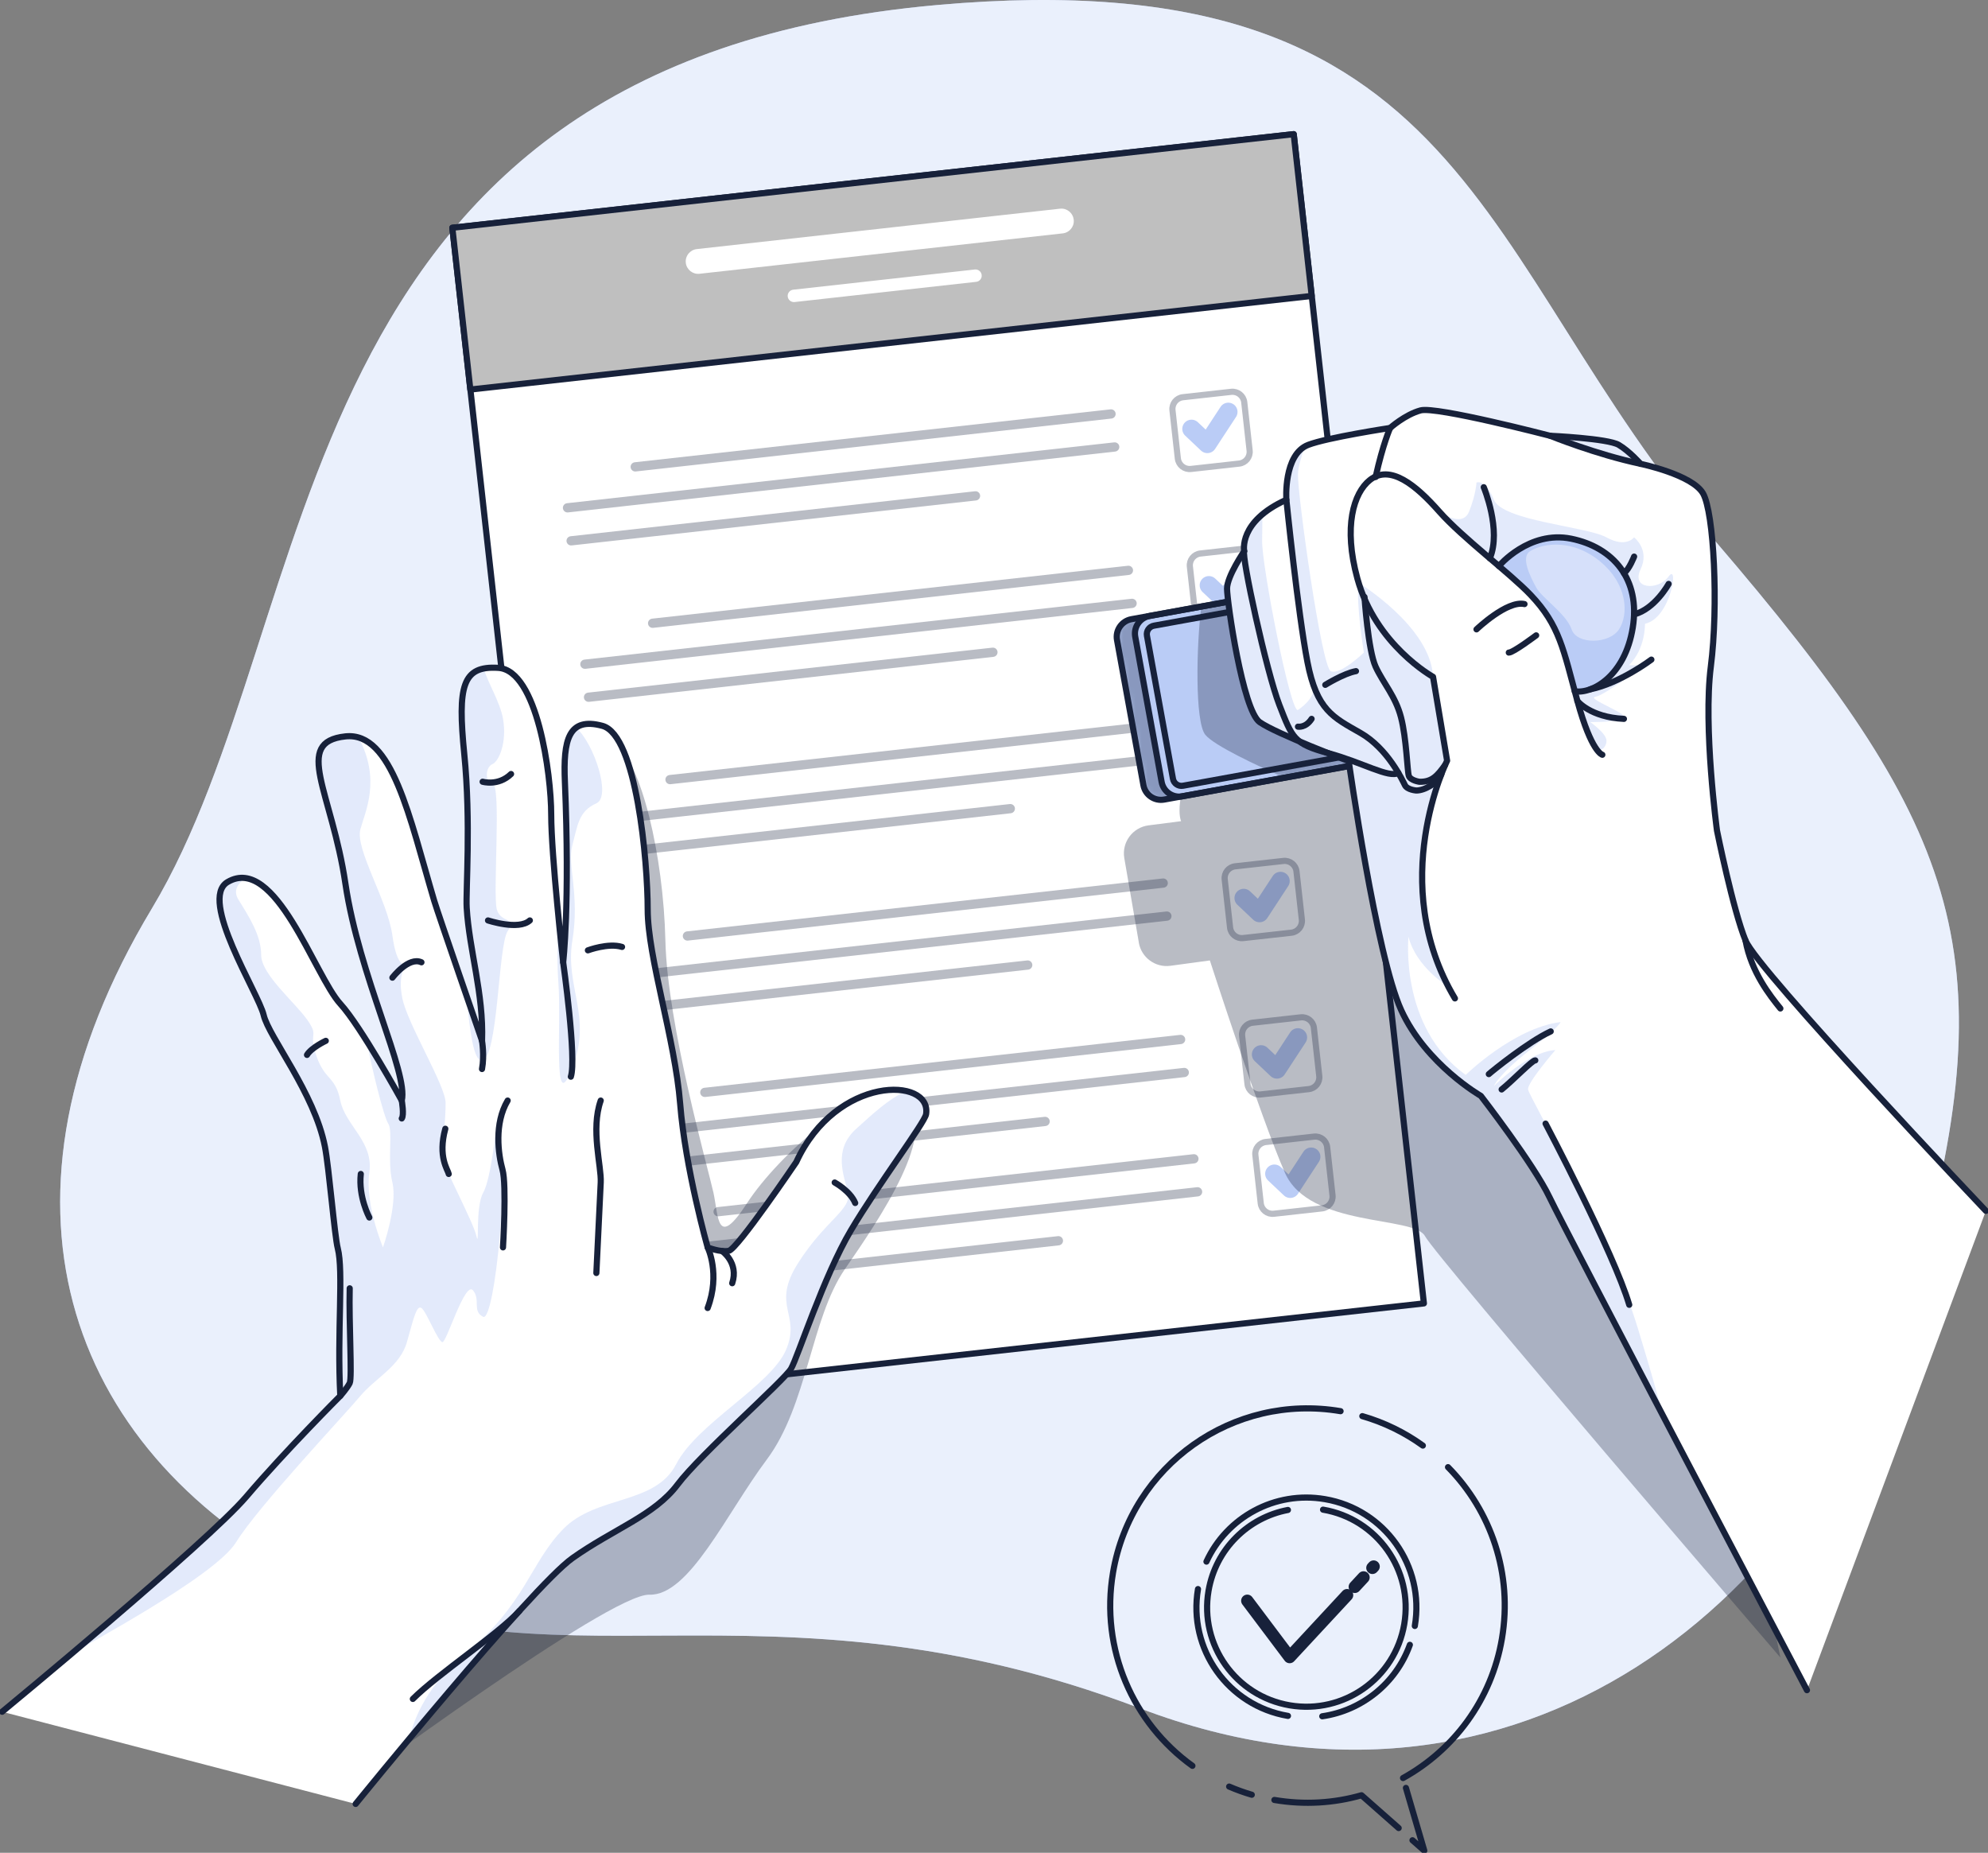 <?xml version="1.0" encoding="UTF-8"?> <svg xmlns="http://www.w3.org/2000/svg" width="323" height="301" viewBox="0 0 323 301" fill="none"><rect x="0" y="0" width="323" height="301" fill="#808080" stroke="none"/><g clip-path="url(#clip0_7261_610)"><path d="M152.288 0.813C239.285 -6.934 239.425 42.128 278.625 87.838C317.824 133.541 326.212 154.265 311.434 206.958C296.657 259.644 246.867 300.951 185.266 277.549C123.665 254.147 88.379 276.624 49.523 255.837C10.668 235.057 -3.759 194.906 24.681 147.584C53.121 100.261 45.021 10.362 152.288 0.813Z" fill="#BACCF6"></path><path opacity="0.7" d="M152.288 0.813C239.285 -6.934 239.425 42.128 278.625 87.838C317.824 133.541 326.212 154.265 311.434 206.958C296.657 259.644 246.867 300.951 185.266 277.549C123.665 254.147 88.379 276.624 49.523 255.837C10.668 235.057 -3.759 194.906 24.681 147.584C53.121 100.261 45.021 10.362 152.288 0.813Z" fill="white"></path><path d="M210.2 21.795L73.499 37.001L94.647 226.956L231.348 211.749L210.2 21.795Z" fill="white" stroke="#17213A" stroke-linecap="round" stroke-linejoin="round"></path><path d="M210.193 21.796L73.492 37.003L76.418 63.285L213.119 48.078L210.193 21.796Z" fill="#BFBFBF" stroke="#17213A" stroke-linecap="round" stroke-linejoin="round"></path><path d="M172.22 33.904L113.207 40.466C112.099 40.592 111.299 41.588 111.426 42.696C111.552 43.803 112.548 44.602 113.656 44.476L172.669 37.914C173.777 37.788 174.577 36.792 174.45 35.685C174.324 34.577 173.328 33.778 172.22 33.904Z" fill="white"></path><path d="M158.382 43.782L128.876 47.063C128.322 47.126 127.922 47.624 127.985 48.178C128.048 48.732 128.546 49.131 129.1 49.068L158.607 45.787C159.161 45.724 159.561 45.226 159.497 44.673C159.434 44.119 158.936 43.719 158.382 43.782Z" fill="white"></path><path opacity="0.3" d="M180.433 66.504L103.129 75.099C102.715 75.148 102.42 75.513 102.462 75.927C102.512 76.34 102.876 76.635 103.29 76.593L180.595 67.997C181.008 67.948 181.303 67.584 181.261 67.17C181.219 66.756 180.847 66.462 180.433 66.504Z" fill="#17213A"></path><path opacity="0.3" d="M181.03 71.867L92.124 81.752C91.711 81.801 91.416 82.166 91.458 82.58C91.507 82.993 91.872 83.288 92.286 83.246L181.191 73.36C181.605 73.311 181.899 72.947 181.857 72.533C181.815 72.12 181.443 71.825 181.03 71.867Z" fill="#17213A"></path><path opacity="0.3" d="M158.418 79.81L92.714 87.116C92.3 87.165 92.005 87.529 92.047 87.943C92.097 88.356 92.461 88.651 92.875 88.609L158.579 81.304C158.993 81.255 159.287 80.89 159.245 80.476C159.196 80.063 158.832 79.768 158.418 79.81Z" fill="#17213A"></path><path opacity="0.3" d="M200.037 63.657L192.195 64.529C191.14 64.646 190.38 65.596 190.498 66.65L191.37 74.489C191.488 75.544 192.438 76.303 193.493 76.186L201.335 75.314C202.39 75.196 203.15 74.246 203.032 73.192L202.16 65.353C202.042 64.299 201.092 63.539 200.037 63.657Z" stroke="#17213A" stroke-linecap="round" stroke-linejoin="round"></path><path d="M193.591 69.68L196.165 72.113L199.566 66.918" stroke="#BACCF6" stroke-width="3" stroke-linecap="round" stroke-linejoin="round"></path><path opacity="0.3" d="M183.26 91.911L105.955 100.506C105.542 100.555 105.247 100.92 105.289 101.333C105.338 101.747 105.703 102.042 106.117 101.999L183.421 93.404C183.835 93.355 184.13 92.991 184.088 92.577C184.039 92.163 183.674 91.869 183.26 91.911Z" fill="#17213A"></path><path opacity="0.3" d="M183.856 97.274L94.951 107.159C94.537 107.209 94.243 107.573 94.285 107.987C94.327 108.4 94.699 108.695 95.112 108.653L184.018 98.768C184.431 98.719 184.726 98.354 184.684 97.94C184.635 97.527 184.27 97.232 183.856 97.274Z" fill="#17213A"></path><path opacity="0.3" d="M161.244 105.217L95.54 112.523C95.127 112.572 94.832 112.936 94.874 113.35C94.923 113.763 95.288 114.058 95.702 114.016L161.406 106.711C161.819 106.662 162.114 106.297 162.072 105.883C162.023 105.47 161.658 105.175 161.244 105.217Z" fill="#17213A"></path><path opacity="0.3" d="M202.866 89.051L195.024 89.923C193.969 90.041 193.209 90.99 193.326 92.045L194.199 99.884C194.316 100.938 195.267 101.698 196.322 101.58L204.163 100.708C205.218 100.591 205.978 99.641 205.861 98.586L204.988 90.748C204.871 89.693 203.921 88.934 202.866 89.051Z" stroke="#17213A" stroke-linecap="round" stroke-linejoin="round"></path><path d="M196.417 95.087L198.992 97.513L202.393 92.318" stroke="#BACCF6" stroke-width="3" stroke-linecap="round" stroke-linejoin="round"></path><path opacity="0.3" d="M186.086 117.311L108.782 125.906C108.368 125.955 108.073 126.32 108.115 126.733C108.164 127.147 108.529 127.442 108.943 127.399L186.247 118.804C186.661 118.755 186.956 118.391 186.914 117.977C186.865 117.563 186.5 117.269 186.086 117.311Z" fill="#17213A"></path><path opacity="0.3" d="M186.682 122.681L97.777 132.566C97.363 132.615 97.069 132.98 97.111 133.394C97.153 133.807 97.525 134.102 97.939 134.06L186.844 124.175C187.257 124.125 187.552 123.761 187.51 123.347C187.461 122.934 187.096 122.639 186.682 122.681Z" fill="#17213A"></path><path opacity="0.3" d="M164.071 130.624L98.367 137.93C97.953 137.979 97.658 138.343 97.7 138.757C97.742 139.17 98.114 139.465 98.528 139.423L164.232 132.118C164.646 132.069 164.94 131.704 164.898 131.29C164.856 130.877 164.484 130.582 164.071 130.624Z" fill="#17213A"></path><path opacity="0.3" d="M205.694 114.459L197.852 115.332C196.798 115.449 196.038 116.399 196.155 117.453L197.028 125.292C197.145 126.346 198.095 127.106 199.15 126.989L206.992 126.116C208.047 125.999 208.807 125.049 208.689 123.995L207.817 116.156C207.699 115.102 206.749 114.342 205.694 114.459Z" stroke="#17213A" stroke-linecap="round" stroke-linejoin="round"></path><path d="M199.244 120.487L201.818 122.92L205.219 117.725" stroke="#BACCF6" stroke-width="3" stroke-linecap="round" stroke-linejoin="round"></path><path opacity="0.3" d="M188.913 142.718L111.608 151.313C111.194 151.362 110.9 151.727 110.942 152.141C110.991 152.554 111.356 152.849 111.77 152.807L189.074 144.211C189.488 144.162 189.783 143.798 189.74 143.384C189.691 142.97 189.327 142.676 188.913 142.718Z" fill="#17213A"></path><path opacity="0.3" d="M189.509 148.081L100.604 157.966C100.19 158.016 99.895 158.38 99.938 158.794C99.987 159.207 100.351 159.502 100.765 159.46L189.67 149.575C190.084 149.525 190.379 149.161 190.337 148.747C190.288 148.334 189.923 148.039 189.509 148.081Z" fill="#17213A"></path><path opacity="0.3" d="M166.897 156.031L101.193 163.337C100.779 163.386 100.485 163.75 100.527 164.164C100.576 164.578 100.941 164.872 101.355 164.83L167.059 157.525C167.472 157.476 167.767 157.111 167.725 156.697C167.676 156.284 167.311 155.989 166.897 156.031Z" fill="#17213A"></path><path opacity="0.3" d="M208.523 139.868L200.681 140.74C199.627 140.857 198.867 141.807 198.984 142.862L199.857 150.7C199.974 151.755 200.924 152.514 201.979 152.397L209.821 151.525C210.876 151.407 211.636 150.458 211.519 149.403L210.646 141.564C210.529 140.51 209.578 139.75 208.523 139.868Z" stroke="#17213A" stroke-linecap="round" stroke-linejoin="round"></path><path d="M202.07 145.894L204.644 148.327L208.046 143.132" stroke="#BACCF6" stroke-width="3" stroke-linecap="round" stroke-linejoin="round"></path><path opacity="0.3" d="M191.739 168.125L114.435 176.72C114.021 176.769 113.727 177.134 113.769 177.547C113.818 177.961 114.182 178.256 114.596 178.213L191.901 169.618C192.315 169.569 192.609 169.205 192.567 168.791C192.518 168.377 192.153 168.083 191.739 168.125Z" fill="#17213A"></path><path opacity="0.3" d="M192.336 173.488L103.431 183.373C103.017 183.422 102.722 183.787 102.764 184.201C102.813 184.614 103.178 184.909 103.592 184.867L192.497 174.982C192.911 174.932 193.205 174.568 193.163 174.154C193.114 173.741 192.749 173.446 192.336 173.488Z" fill="#17213A"></path><path opacity="0.3" d="M169.724 181.438L104.02 188.744C103.606 188.793 103.312 189.157 103.354 189.571C103.403 189.985 103.767 190.279 104.181 190.237L169.885 182.932C170.299 182.883 170.594 182.518 170.551 182.104C170.502 181.691 170.138 181.396 169.724 181.438Z" fill="#17213A"></path><path opacity="0.3" d="M211.353 165.276L203.511 166.148C202.456 166.266 201.696 167.216 201.813 168.27L202.686 176.109C202.803 177.163 203.753 177.923 204.808 177.805L212.65 176.933C213.705 176.816 214.465 175.866 214.348 174.811L213.475 166.973C213.358 165.918 212.407 165.159 211.353 165.276Z" stroke="#17213A" stroke-linecap="round" stroke-linejoin="round"></path><path d="M204.897 171.301L207.471 173.734L210.873 168.539" stroke="#BACCF6" stroke-width="3" stroke-linecap="round" stroke-linejoin="round"></path><path opacity="0.3" d="M193.9 187.51L116.595 196.105C116.181 196.154 115.887 196.519 115.929 196.932C115.978 197.346 116.343 197.64 116.756 197.598L194.061 189.003C194.475 188.954 194.769 188.589 194.727 188.176C194.678 187.762 194.313 187.468 193.9 187.51Z" fill="#17213A"></path><path opacity="0.3" d="M194.496 192.873L105.591 202.758C105.177 202.807 104.882 203.172 104.924 203.585C104.974 203.999 105.338 204.294 105.752 204.251L194.657 194.366C195.071 194.317 195.366 193.953 195.323 193.539C195.274 193.125 194.91 192.831 194.496 192.873Z" fill="#17213A"></path><path opacity="0.3" d="M171.884 200.823L106.18 208.128C105.766 208.177 105.472 208.542 105.514 208.956C105.563 209.369 105.928 209.664 106.341 209.622L172.045 202.316C172.459 202.267 172.754 201.903 172.712 201.489C172.663 201.076 172.298 200.781 171.884 200.823Z" fill="#17213A"></path><path opacity="0.3" d="M213.505 184.654L205.663 185.527C204.608 185.644 203.848 186.594 203.965 187.648L204.838 195.487C204.956 196.541 205.906 197.301 206.961 197.184L214.803 196.311C215.857 196.194 216.617 195.244 216.5 194.19L215.627 186.351C215.51 185.297 214.56 184.537 213.505 184.654Z" stroke="#17213A" stroke-linecap="round" stroke-linejoin="round"></path><path d="M207.057 190.686L209.631 193.118L213.033 187.923" stroke="#BACCF6" stroke-width="3" stroke-linecap="round" stroke-linejoin="round"></path><path opacity="0.3" d="M99.93 120.739C104.209 123.887 107.786 138.988 108.108 152.8C108.438 166.611 115.087 189.95 115.921 193.777C116.756 197.605 116.426 203.109 121.392 195.439C126.358 187.769 140.883 174.456 146.936 178.88C152.989 183.303 142.791 198.18 137.271 206.187C131.751 214.193 131.19 228.291 124.583 237.118C117.977 245.945 111.987 259.272 105.506 259.069C99.026 258.865 56.123 290.694 56.123 290.694L56.965 247.122L95.512 184.033L99.923 120.746L99.93 120.739Z" fill="#17213A"></path><path d="M150.464 181.018C150.246 182.385 142.693 192.389 138.253 199.877C133.813 207.364 129.654 220.397 128.539 222.339C127.431 224.281 113.839 236.207 110.079 241.205C106.32 246.197 99.685 248.412 93.029 253.131C88.751 256.159 75.418 271.786 66.433 282.569C61.44 288.563 57.785 293.064 57.785 293.064L0.351 278.089C0.351 278.089 5.106 274.17 11.362 268.884C11.369 268.884 11.383 268.877 11.404 268.856C11.418 268.842 11.439 268.828 11.467 268.807C21.763 260.106 36.078 247.788 40.034 243.14C46.409 235.653 55.289 226.777 55.289 226.777C54.748 216.38 55.85 206.53 54.875 202.786C54.37 200.83 53.465 189.704 52.792 186.283C51.087 177.541 43.674 168.483 42.839 164.914C42.012 161.346 32.2 146.111 36.976 143.3C37.972 142.711 38.947 142.529 39.894 142.662C46.346 143.552 51.663 159.13 55.31 163.098C56.467 164.353 58.017 166.632 59.56 169.072C62.45 173.65 65.283 178.796 65.283 178.796C66.391 174.358 58.346 158.548 56.123 143.573C53.907 128.598 47.524 120.557 56.123 119.632C56.881 119.548 57.589 119.618 58.255 119.814C64.308 121.581 66.931 134.151 70.55 146.35C70.887 147.471 73.643 155.527 75.79 161.738C75.79 161.738 75.792 161.743 75.796 161.752C77.192 165.819 78.321 169.093 78.321 169.093C78.595 161.465 76.238 154.391 75.825 147.457C75.656 144.688 76.54 133.59 75.432 122.499C74.492 113.14 74.92 109.347 78.581 108.611C79.254 108.471 80.047 108.443 80.959 108.499C87.306 108.898 89.557 125.759 89.557 132.342C89.557 136.163 90.21 143.623 90.757 149.217C91.156 153.262 91.5 156.333 91.5 156.333C91.5 156.333 92.608 147.044 91.781 127.007C91.591 122.618 91.879 119.477 93.604 118.209C94.551 117.521 95.919 117.388 97.882 117.921C103.43 119.421 105.233 139.97 105.233 147.738C105.233 155.506 109.672 168.812 110.507 179.3C111.342 189.781 114.975 202.646 114.975 202.646C114.975 202.646 117.03 203.48 118.411 203.207C119.8 202.927 129.374 188.786 129.374 188.786C133.835 179.104 142.517 176.181 147.245 177.253C149.426 177.744 150.773 179.09 150.464 181.018Z" fill="white"></path><path opacity="0.4" d="M150.464 181.018C150.246 182.385 142.693 192.389 138.253 199.877C133.813 207.364 129.654 220.397 128.539 222.339C127.431 224.281 113.838 236.207 110.079 241.205C106.32 246.197 99.685 248.412 93.029 253.131C88.751 256.159 75.418 271.786 66.433 282.569C67.422 278.657 69.638 273.658 75.432 268.856C85.489 260.506 86.092 253.958 91.5 248.412C96.907 242.867 106.432 244.528 109.855 237.875C113.284 231.215 125.215 225.116 127.711 219.29C130.208 213.464 125.215 212.23 129.654 205.219C134.094 198.215 138.4 196.505 137.769 193.756C137.145 191.001 135.272 186.844 139.123 183.373C141.528 181.214 144.355 178.501 147.244 177.253C149.426 177.744 150.772 179.09 150.464 181.018Z" fill="#BACCF6"></path><path opacity="0.4" d="M78.504 213.926C76.659 213.001 78.139 211.157 76.842 209.622C75.544 208.093 72.584 218 71.897 218.042C71.203 218.091 69.26 213.001 68.474 212.496C67.682 211.984 67.226 214.116 66.111 218.042C65.002 221.975 60.935 223.917 58.557 226.777C56.186 229.645 41.879 244.809 38.365 250.537C34.907 256.18 13.151 267.601 11.467 268.807C21.763 260.106 36.078 247.788 40.034 243.14C46.409 235.653 55.289 226.777 55.289 226.777C54.749 216.38 55.85 206.53 54.875 202.786C54.37 200.83 53.465 189.704 52.792 186.283C51.087 177.541 43.674 168.483 42.839 164.914C42.012 161.346 32.2 146.111 36.976 143.3C37.972 142.711 38.947 142.529 39.894 142.662C38.806 143.433 37.748 144.541 38.736 146.146C40.497 148.993 42.433 151.986 42.433 155.134C42.433 158.282 47.798 162.713 49.881 165.622C51.964 168.539 50.021 167.522 51.41 171.546C52.792 175.578 54.461 174.729 55.289 178.795C56.123 182.869 60.745 185.456 60.009 190.525C59.265 195.593 62.225 202.646 62.225 202.646C62.225 202.646 64.631 195.811 63.754 192.109C62.877 188.414 63.894 183.787 63.081 182.539C62.351 181.418 60.458 173.804 59.56 169.072C62.45 173.65 65.283 178.795 65.283 178.795C66.391 174.358 58.347 158.548 56.123 143.573C53.907 128.598 47.525 120.557 56.123 119.632C56.881 119.548 57.589 119.618 58.255 119.814C61.923 126.663 59.371 131.76 58.557 134.705C57.666 137.944 62.969 146.259 63.754 151.986C64.484 157.336 65.9 156.782 66.09 156.684C65.928 156.831 64.561 158.226 65.374 162.194C66.237 166.415 72.402 176.391 72.402 179.181C72.402 181.971 71.897 186.563 71.897 187.924C71.897 189.284 76.842 198.384 77.396 200.767C77.95 203.151 77.164 196.175 78.504 193.777C79.85 191.373 80.552 182.918 80.727 183.374C82.993 189.312 80.355 214.852 78.504 213.926Z" fill="#BACCF6"></path><path opacity="0.4" d="M82.481 151.278C80.91 153.655 80.952 172.205 78.251 172.268C76.954 172.296 76.323 167.606 75.797 161.752C77.192 165.819 78.322 169.093 78.322 169.093C78.595 161.465 76.239 154.391 75.825 147.457C75.656 144.688 76.54 133.59 75.432 122.499C74.492 113.14 74.92 109.347 78.581 108.611C79.353 111.107 81.246 114.051 81.73 116.785C82.39 120.557 81.099 123.677 79.991 124.147C78.876 124.623 78.693 127.049 80.082 127.407C81.464 127.764 80.047 145.466 80.727 147.766C81.401 150.058 84.059 148.902 82.481 151.278Z" fill="#BACCF6"></path><path opacity="0.4" d="M96.894 130.512C94.011 131.781 93.857 134.053 92.994 137.313C92.131 140.573 94.228 145.333 92.994 152.814C91.76 160.294 96.263 165.118 92.994 173.488C89.726 181.859 91.262 166.506 90.715 159.467C90.49 156.585 90.574 152.758 90.757 149.217C91.156 153.262 91.5 156.333 91.5 156.333C91.5 156.333 92.608 147.044 91.781 127.007C91.591 122.618 91.879 119.477 93.604 118.208C96.564 120.866 99.349 129.433 96.894 130.512Z" fill="#BACCF6"></path><path d="M57.785 293.064C57.785 293.064 86.366 257.842 93.022 253.124C99.678 248.405 106.313 246.197 110.072 241.198C113.832 236.2 127.424 224.281 128.539 222.339C129.647 220.397 133.813 207.364 138.253 199.877C142.693 192.389 150.246 182.385 150.464 181.018C151.432 174.919 135.897 174.638 129.374 188.786C129.374 188.786 119.8 202.934 118.411 203.207C117.023 203.48 114.975 202.653 114.975 202.653C114.975 202.653 111.335 189.788 110.507 179.3C109.672 168.812 105.233 155.499 105.233 147.738C105.233 139.977 103.43 119.428 97.882 117.921C92.335 116.421 91.493 120.221 91.781 127.007C92.615 147.044 91.5 156.333 91.5 156.333C91.5 156.333 89.557 138.925 89.557 132.342C89.557 125.759 87.306 108.898 80.959 108.499C75.13 108.127 74.324 111.401 75.432 122.499C76.54 133.597 75.663 144.695 75.825 147.457C76.238 154.391 78.602 161.465 78.321 169.093C78.321 169.093 71.104 148.215 70.55 146.35C66.531 132.812 63.74 118.818 56.123 119.632C47.524 120.557 53.907 128.598 56.123 143.573C58.34 158.548 66.391 174.358 65.276 178.795C65.276 178.795 58.62 166.716 55.303 163.098C51.123 158.548 44.747 138.715 36.976 143.293C32.193 146.111 42.005 161.339 42.839 164.907C43.674 168.476 51.087 177.541 52.792 186.283C53.458 189.704 54.363 200.83 54.875 202.786C55.843 206.53 54.748 216.38 55.289 226.777C55.289 226.777 46.409 235.653 40.027 243.14C33.644 250.628 0.351 278.089 0.351 278.089" stroke="#17213A" stroke-linecap="round" stroke-linejoin="round"></path><path d="M114.975 202.646C114.975 202.646 117.086 206.944 114.975 212.496" stroke="#17213A" stroke-linecap="round" stroke-linejoin="round"></path><path d="M117.311 203.235C117.311 203.235 120.074 205.142 118.966 208.472" stroke="#17213A" stroke-linecap="round" stroke-linejoin="round"></path><path d="M91.5 156.333C91.5 156.333 93.716 172.002 92.748 174.919" stroke="#17213A" stroke-linecap="round" stroke-linejoin="round"></path><path d="M78.314 169.093C78.314 169.093 78.728 171.448 78.314 173.671" stroke="#17213A" stroke-linecap="round" stroke-linejoin="round"></path><path d="M65.276 178.796C65.276 178.796 65.69 181.151 65.276 181.705" stroke="#17213A" stroke-linecap="round" stroke-linejoin="round"></path><path d="M135.616 192.109C135.616 192.109 138.127 193.469 138.948 195.439" stroke="#17213A" stroke-linecap="round" stroke-linejoin="round"></path><path d="M78.413 127C78.413 127 80.959 127.757 83.035 125.745" stroke="#17213A" stroke-linecap="round" stroke-linejoin="round"></path><path d="M79.29 149.533C79.29 149.533 84.283 151.194 86.086 149.533" stroke="#17213A" stroke-linecap="round" stroke-linejoin="round"></path><path d="M95.519 154.391C95.519 154.391 98.85 153.143 101.067 153.837" stroke="#17213A" stroke-linecap="round" stroke-linejoin="round"></path><path d="M63.754 158.829C63.754 158.829 66.391 155.358 68.474 156.333" stroke="#17213A" stroke-linecap="round" stroke-linejoin="round"></path><path d="M52.932 169.093C52.932 169.093 50.575 170.2 49.881 171.378" stroke="#17213A" stroke-linecap="round" stroke-linejoin="round"></path><path d="M55.289 226.777C55.289 226.777 56.397 225.529 56.818 224.695C57.238 223.861 56.677 214.985 56.818 209.299" stroke="#17213A" stroke-linecap="round" stroke-linejoin="round"></path><path d="M84.395 261.698C81.12 265.357 71.105 271.983 67.079 276.007" stroke="#17213A" stroke-linecap="round" stroke-linejoin="round"></path><path d="M97.602 178.796C95.94 183.514 97.742 189.473 97.602 192.109C97.462 194.745 96.894 206.811 96.894 206.811" stroke="#17213A" stroke-linecap="round" stroke-linejoin="round"></path><path d="M82.481 178.796C80.264 182.539 80.952 187.531 81.646 190.027C82.34 192.523 81.723 202.646 81.723 202.646" stroke="#17213A" stroke-linecap="round" stroke-linejoin="round"></path><path d="M58.62 190.721C58.206 194.465 60.008 197.795 60.008 197.795" stroke="#17213A" stroke-linecap="round" stroke-linejoin="round"></path><path d="M72.353 183.374C71.105 187.952 72.767 190.027 72.907 190.721" stroke="#17213A" stroke-linecap="round" stroke-linejoin="round"></path><path opacity="0.3" d="M185.034 153.129L182.671 139.416C182.229 136.843 184.017 134.424 186.605 134.088L191.901 133.408C191.901 133.408 190.133 129.825 195.821 119.365C201.509 108.905 228.856 81.199 249.588 127.778C270.32 174.358 289.264 269.276 289.264 269.276C289.264 269.276 233.302 204.153 231.521 200.816C229.739 197.479 212.703 199.47 208.768 190.524C204.834 181.572 196.572 156.032 196.572 156.032L190.168 156.901C187.72 157.237 185.448 155.569 185.027 153.136L185.034 153.129Z" fill="#17213A"></path><path d="M234.361 121.679L223.624 123.628L208.698 126.341L189.151 129.895C187.573 130.183 186.065 129.138 185.778 127.561L181.485 103.969C181.205 102.392 182.25 100.885 183.821 100.597L195.19 98.529L211.728 95.528L229.031 92.381C230.609 92.093 232.117 93.138 232.405 94.715L236.697 118.306C236.985 119.884 235.939 121.391 234.361 121.679Z" fill="#BACCF6"></path><mask id="mask0_7261_610" style="mask-type:luminance" maskUnits="userSpaceOnUse" x="181" y="92" width="56" height="38"><path d="M234.361 121.679L223.624 123.628L208.698 126.341L189.151 129.895C187.573 130.183 186.065 129.138 185.778 127.561L181.485 103.969C181.205 102.392 182.25 100.885 183.821 100.597L195.19 98.529L211.728 95.528L229.031 92.381C230.609 92.093 232.117 93.138 232.405 94.715L236.697 118.306C236.985 119.884 235.939 121.391 234.361 121.679Z" fill="white"></path></mask><g mask="url(#mask0_7261_610)"><path opacity="0.3" d="M226.766 106.017L223.624 123.628L208.699 126.341C204.378 124.441 197.252 121.132 195.828 119.365C194.131 117.269 194.37 104.867 195.19 98.529L211.728 95.529C217.557 99.511 226.766 106.017 226.766 106.017Z" fill="#17213A"></path><path opacity="0.3" d="M192.118 129.355L189.151 129.895C187.573 130.183 186.065 129.138 185.778 127.561L181.485 103.97C181.205 102.392 182.25 100.885 183.821 100.597L186.781 100.057C185.21 100.352 184.165 101.852 184.452 103.43L188.745 127.021C189.032 128.598 190.54 129.643 192.118 129.355Z" fill="#17213A"></path></g><path d="M234.361 121.679L223.624 123.628L208.698 126.341L189.151 129.895C187.573 130.183 186.065 129.138 185.778 127.561L181.485 103.969C181.205 102.392 182.25 100.885 183.821 100.597L195.19 98.529L211.728 95.528L229.031 92.381C230.609 92.093 232.117 93.138 232.405 94.715L236.697 118.306C236.985 119.884 235.939 121.391 234.361 121.679Z" stroke="#17213A" stroke-linecap="round" stroke-linejoin="round"></path><path d="M186.785 100.069L231.998 91.856C233.571 91.57 235.086 92.613 235.374 94.193L239.662 117.783C239.948 119.356 238.905 120.871 237.325 121.158L192.112 129.371C190.538 129.657 189.023 128.614 188.736 127.034L184.447 103.444C184.161 101.871 185.204 100.356 186.785 100.069Z" stroke="#17213A" stroke-linecap="round" stroke-linejoin="round"></path><path d="M229.913 93.939L187.481 101.647C186.718 101.785 186.213 102.515 186.351 103.277L190.578 126.523C190.716 127.284 191.446 127.79 192.209 127.651L234.64 119.943C235.403 119.805 235.908 119.075 235.77 118.313L231.544 95.068C231.405 94.306 230.675 93.8 229.913 93.939Z" stroke="#17213A" stroke-linecap="round" stroke-linejoin="round"></path><path d="M237.328 121.139L234.383 121.672C235.947 121.377 236.985 119.877 236.697 118.307L232.405 94.715C232.117 93.138 230.609 92.093 229.031 92.381L231.998 91.841C233.576 91.561 235.084 92.605 235.372 94.175L239.664 117.767C239.945 119.344 238.899 120.851 237.328 121.139Z" stroke="#17213A" stroke-linecap="round" stroke-linejoin="round"></path><path d="M322.656 196.708L293.592 274.583C293.592 274.583 281.444 251.476 270.222 230.037C261.259 212.917 252.884 196.862 251.755 194.499C249.223 189.178 240.603 178.031 240.603 178.031C240.603 178.031 231.731 172.955 227.67 164.115C223.616 155.267 219.142 123.649 219.142 123.649C219.142 123.649 207.478 119.26 204.693 117.325C201.902 115.397 199.37 97.653 199.37 95.627C199.37 93.601 202.155 89.541 202.155 89.541C202.155 89.541 201.53 86.569 205.093 83.568C206.04 82.769 207.289 81.963 208.93 81.22C208.951 81.206 208.979 81.199 209 81.185C209 81.185 208.537 74.475 212.03 72.519C212.191 72.428 212.366 72.344 212.549 72.274C215.663 71.075 225.861 69.526 225.861 69.526C225.861 69.526 228.273 67.359 230.805 66.672C232.615 66.174 242.546 68.481 248.094 69.848C250.324 70.395 251.846 70.788 251.846 70.788C251.846 70.788 261.231 71.215 263.005 72.274C264.429 73.122 265.86 74.594 266.372 75.141C266.372 75.148 266.379 75.148 266.379 75.148C266.484 75.275 266.554 75.352 266.554 75.352C266.554 75.352 274.921 77.09 276.696 80.154C278.47 83.211 279.228 98.417 277.965 108.295C276.696 118.18 278.968 134.936 278.968 134.936C278.968 134.936 281.584 147.885 283.611 152.799C285.638 157.714 322.656 196.708 322.656 196.708Z" fill="white"></path><path opacity="0.4" d="M270.222 230.037C261.259 212.917 252.884 196.862 251.755 194.499C249.223 189.178 240.603 178.031 240.603 178.031C240.603 178.031 231.731 172.955 227.67 164.115C223.616 155.267 219.142 123.649 219.142 123.649C219.142 123.649 207.478 119.26 204.693 117.325C201.902 115.397 199.37 97.653 199.37 95.627C199.37 93.601 202.155 89.541 202.155 89.541C202.155 89.541 201.53 86.569 205.093 83.568C205.1 84.368 205.107 85.713 205.065 87.831C204.981 91.848 209.715 116.07 210.887 115.334C212.058 114.591 213.867 112.824 213.39 111.261C213.39 111.261 211.097 101.859 208.93 81.22C208.951 81.206 208.979 81.199 209 81.185C209 81.185 208.537 74.475 212.03 72.519C211.406 74.209 210.915 75.898 210.887 77.069C210.809 80.336 214.695 108.33 216.217 109.038C217.746 109.739 221.596 106.017 221.596 106.017C221.596 106.017 220.278 98.073 220.748 94.687C220.748 94.687 232.482 101.838 232.832 109.957C232.867 110.847 235.119 123.572 235.119 123.572C235.119 123.572 225.026 142.781 235.329 160.308C235.329 160.308 230.09 157.167 228.842 152.176C228.842 152.176 227.32 166.856 238.142 174.631C238.142 174.631 245.906 167.01 253.537 166.043C253.537 166.043 253.677 166.548 248.543 170.593C243.409 174.638 242.715 176.44 242.715 176.44C242.715 176.44 248.269 170.845 252.709 170.593C252.709 170.593 248.129 175.886 248.269 176.994C248.403 178.101 261.364 200.241 266.077 215.686C268.055 222.164 269.366 226.819 270.222 230.037Z" fill="#BACCF6"></path><path opacity="0.4" d="M233.842 83.106C233.842 83.106 237.581 85.875 238.689 83.106C239.797 80.336 239.895 78.394 239.895 78.394C239.895 78.394 241.326 77.728 242.715 81.185C244.103 84.634 257.794 85.524 261.006 87.298C264.218 89.072 265.495 87.298 265.495 87.298C265.495 87.298 268.104 89.289 266.547 92.507C264.99 95.725 269.402 96.005 271.113 93.65C272.817 91.294 271.499 100.429 267.269 101.334C267.269 101.334 267.396 105.33 264.674 108.071H266.982C266.982 108.071 260.838 112.936 259.204 113.203C257.569 113.469 265.292 116.196 263.854 116.778C262.423 117.353 258.369 117.304 258.369 117.304C258.369 117.304 260.992 119.12 261.013 120.319C261.034 121.518 259.772 122.422 259.204 121.419C258.636 120.417 254.105 106.059 251.853 100.752C249.602 95.445 240.246 91.273 233.849 83.099L233.842 83.106Z" fill="#BACCF6"></path><path opacity="0.4" d="M266.372 75.141C258.502 72.989 247.947 69.925 247.947 69.925C247.947 69.925 247.996 69.897 248.094 69.848C250.324 70.395 251.846 70.788 251.846 70.788C251.846 70.788 261.231 71.215 263.005 72.274C264.429 73.122 265.86 74.594 266.372 75.141Z" fill="#BACCF6"></path><path d="M255.269 87.515C248.424 86.12 243.528 91.96 243.528 91.96C243.528 91.96 250.339 98.116 251.847 100.759C253.361 103.416 255.858 112.305 255.858 112.305C258.727 112.768 264.022 109.817 265.285 101.957C266.547 94.098 262.115 88.903 255.269 87.515Z" fill="#BACCF6"></path><path d="M293.585 274.584C293.585 274.584 254.287 199.821 251.755 194.5C249.223 189.178 240.597 178.031 240.597 178.031C240.597 178.031 231.724 172.963 227.663 164.115C223.61 155.267 219.135 123.649 219.135 123.649C219.135 123.649 207.471 119.26 204.687 117.332C201.902 115.404 199.363 97.66 199.363 95.634C199.363 93.608 202.155 89.549 202.155 89.549C202.155 89.549 201.138 84.739 209 81.192C209 81.192 208.495 73.837 212.549 72.274C215.663 71.075 225.861 69.526 225.861 69.526C225.861 69.526 228.267 67.367 230.806 66.672C233.337 65.978 251.846 70.795 251.846 70.795C251.846 70.795 261.224 71.222 263.005 72.274C264.78 73.326 266.554 75.359 266.554 75.359C266.554 75.359 274.921 77.097 276.696 80.154C278.47 83.211 279.228 98.417 277.965 108.302C276.703 118.187 278.968 134.943 278.968 134.943C278.968 134.943 281.584 147.885 283.611 152.807C285.638 157.721 322.656 196.715 322.656 196.715" stroke="#17213A" stroke-linecap="round" stroke-linejoin="round"></path><path d="M260.34 122.618C260.34 122.618 258.565 122.24 256.286 113.876C254.006 105.512 253.403 101.6 248.683 96.643C245.331 93.117 237.658 87.417 233.849 83.112C230.048 78.808 225.861 75.359 222.564 77.988C219.934 80.084 218.23 85.559 220.537 93.979C223.504 104.804 232.832 109.957 232.832 109.957L235.119 123.579C235.119 123.579 225.194 143.447 236.388 162.201" stroke="#17213A" stroke-linecap="round" stroke-linejoin="round"></path><path d="M243.528 91.96C243.528 91.96 248.424 86.127 255.269 87.515C262.115 88.91 266.554 94.105 265.285 101.957C264.015 109.81 258.727 112.768 255.858 112.305" stroke="#17213A" stroke-linecap="round" stroke-linejoin="round"></path><path d="M225.861 69.526C225.861 69.526 224.69 72.141 223.504 77.49" stroke="#17213A" stroke-linecap="round" stroke-linejoin="round"></path><path d="M221.695 96.98C221.695 96.98 222.284 105.638 223.497 108.295C224.711 110.952 226.745 113.112 227.628 116.533C228.519 119.954 228.645 125.275 228.898 126.039C229.15 126.797 230.623 127.007 230.623 127.007C232.706 127.056 233.569 125.962 234.782 124.294" stroke="#17213A" stroke-linecap="round" stroke-linejoin="round"></path><path d="M209 81.185C209 81.185 210.901 99.679 212.423 107.538C213.945 115.397 216.603 116.533 221.042 119.071C225.482 121.602 227.888 126.804 228.267 127.561C228.645 128.318 230.097 128.423 230.097 128.423C231.437 128.451 233.583 127.217 234.186 125.752" stroke="#17213A" stroke-linecap="round" stroke-linejoin="round"></path><path d="M202.155 89.541C201.678 90.271 205.739 109.052 207.857 114.507C209.975 119.954 210.22 120.838 215.817 122.359C221.421 123.88 225.679 126.467 227.194 125.563" stroke="#17213A" stroke-linecap="round" stroke-linejoin="round"></path><path d="M241.074 79.151C241.074 79.151 243.984 86.12 242.063 90.698" stroke="#17213A" stroke-linecap="round" stroke-linejoin="round"></path><path d="M251.847 70.788C251.847 70.788 259.323 73.83 266.554 75.352" stroke="#17213A" stroke-linecap="round" stroke-linejoin="round"></path><path d="M271.113 94.862C271.113 94.862 268.883 98.943 265.495 99.819" stroke="#17213A" stroke-linecap="round" stroke-linejoin="round"></path><path d="M265.502 90.425C265.502 90.425 264.703 92.5 263.854 93.11" stroke="#17213A" stroke-linecap="round" stroke-linejoin="round"></path><path d="M268.308 107.16C268.308 107.16 263.237 110.994 258.362 111.99" stroke="#17213A" stroke-linecap="round" stroke-linejoin="round"></path><path d="M256.279 113.869C256.279 113.869 258.355 116.533 263.847 116.785" stroke="#17213A" stroke-linecap="round" stroke-linejoin="round"></path><path d="M239.895 102.245C239.895 102.245 244.861 97.485 247.694 98.137" stroke="#17213A" stroke-linecap="round" stroke-linejoin="round"></path><path d="M249.588 103.219C249.588 103.219 245.836 106.045 245.142 106.017" stroke="#17213A" stroke-linecap="round" stroke-linejoin="round"></path><path d="M210.887 118.054C210.887 118.054 212.135 118.286 213.103 116.785" stroke="#17213A" stroke-linecap="round" stroke-linejoin="round"></path><path d="M215.326 111.261C215.326 111.261 218.342 109.389 220.313 109.031" stroke="#17213A" stroke-linecap="round" stroke-linejoin="round"></path><path d="M241.894 174.498C242.518 173.944 248.34 169.226 251.952 167.564" stroke="#17213A" stroke-linecap="round" stroke-linejoin="round"></path><path d="M249.448 172.268C249.034 172.142 245.723 175.605 243.977 176.994" stroke="#17213A" stroke-linecap="round" stroke-linejoin="round"></path><path d="M251.117 182.539C251.117 182.539 262.213 203.55 264.71 211.977" stroke="#17213A" stroke-linecap="round" stroke-linejoin="round"></path><path d="M283.604 152.8C284.551 157.966 287.602 161.773 289.265 163.835" stroke="#17213A" stroke-linecap="round" stroke-linejoin="round"></path><path opacity="0.4" d="M248.613 89.541C246.993 90.53 248.697 93.79 249.595 95.451C250.486 97.113 254.511 99.749 255.346 102.245C256.181 104.741 261.448 104.671 263.047 102.245C264.639 99.819 264.45 94.975 260.073 91.287C255.697 87.606 250.906 88.132 248.62 89.534L248.613 89.541Z" fill="white"></path><path d="M217.809 229.259C200.359 226.293 183.807 238.022 180.84 255.465C178.715 267.937 184.116 279.954 193.738 286.873" stroke="#17213A" stroke-linecap="round" stroke-linejoin="round"></path><path d="M231.177 234.846C228.26 232.743 224.949 231.103 221.344 230.065" stroke="#17213A" stroke-linecap="round" stroke-linejoin="round"></path><path d="M227.958 288.857C236.178 284.3 242.329 276.196 244.026 266.213C245.822 255.661 242.238 245.44 235.266 238.352" stroke="#17213A" stroke-linecap="round" stroke-linejoin="round"></path><path d="M229.494 298.967L231.409 300.649L228.428 290.463" stroke="#17213A" stroke-linecap="round" stroke-linejoin="round"></path><path d="M207.057 292.419C211.939 293.246 216.75 292.931 221.211 291.655L227.249 296.983" stroke="#17213A" stroke-linecap="round" stroke-linejoin="round"></path><path d="M199.707 290.245C200.892 290.757 202.12 291.199 203.382 291.571" stroke="#17213A" stroke-linecap="round" stroke-linejoin="round"></path><path d="M214.962 245.257C223.743 246.751 229.648 255.08 228.155 263.857C226.661 272.634 218.328 278.538 209.547 277.044C200.766 275.551 194.861 267.222 196.355 258.445C197.519 251.616 202.821 246.526 209.253 245.307" stroke="#17213A" stroke-linecap="round" stroke-linejoin="round"></path><path d="M209.26 278.762C199.532 277.107 192.988 267.881 194.643 258.157" stroke="#17213A" stroke-linecap="round" stroke-linejoin="round"></path><path d="M229.066 267.215C226.822 273.455 221.281 277.892 214.835 278.825" stroke="#17213A" stroke-linecap="round" stroke-linejoin="round"></path><path d="M196.018 253.698C199.307 246.526 207.107 242.159 215.257 243.547C224.984 245.201 231.528 254.427 229.873 264.151" stroke="#17213A" stroke-linecap="round" stroke-linejoin="round"></path><path d="M222.979 254.714L223.181 254.498" stroke="#17213A" stroke-width="2" stroke-linecap="round" stroke-linejoin="round"></path><path d="M220.117 257.8L221.54 256.264" stroke="#17213A" stroke-width="2" stroke-linecap="round" stroke-linejoin="round"></path><path d="M202.653 260.057L209.533 269.206L218.868 259.146" stroke="#17213A" stroke-width="2" stroke-linecap="round" stroke-linejoin="round"></path></g><defs><clipPath id="clip0_7261_610"><rect width="323" height="301" fill="white"></rect></clipPath></defs></svg> 